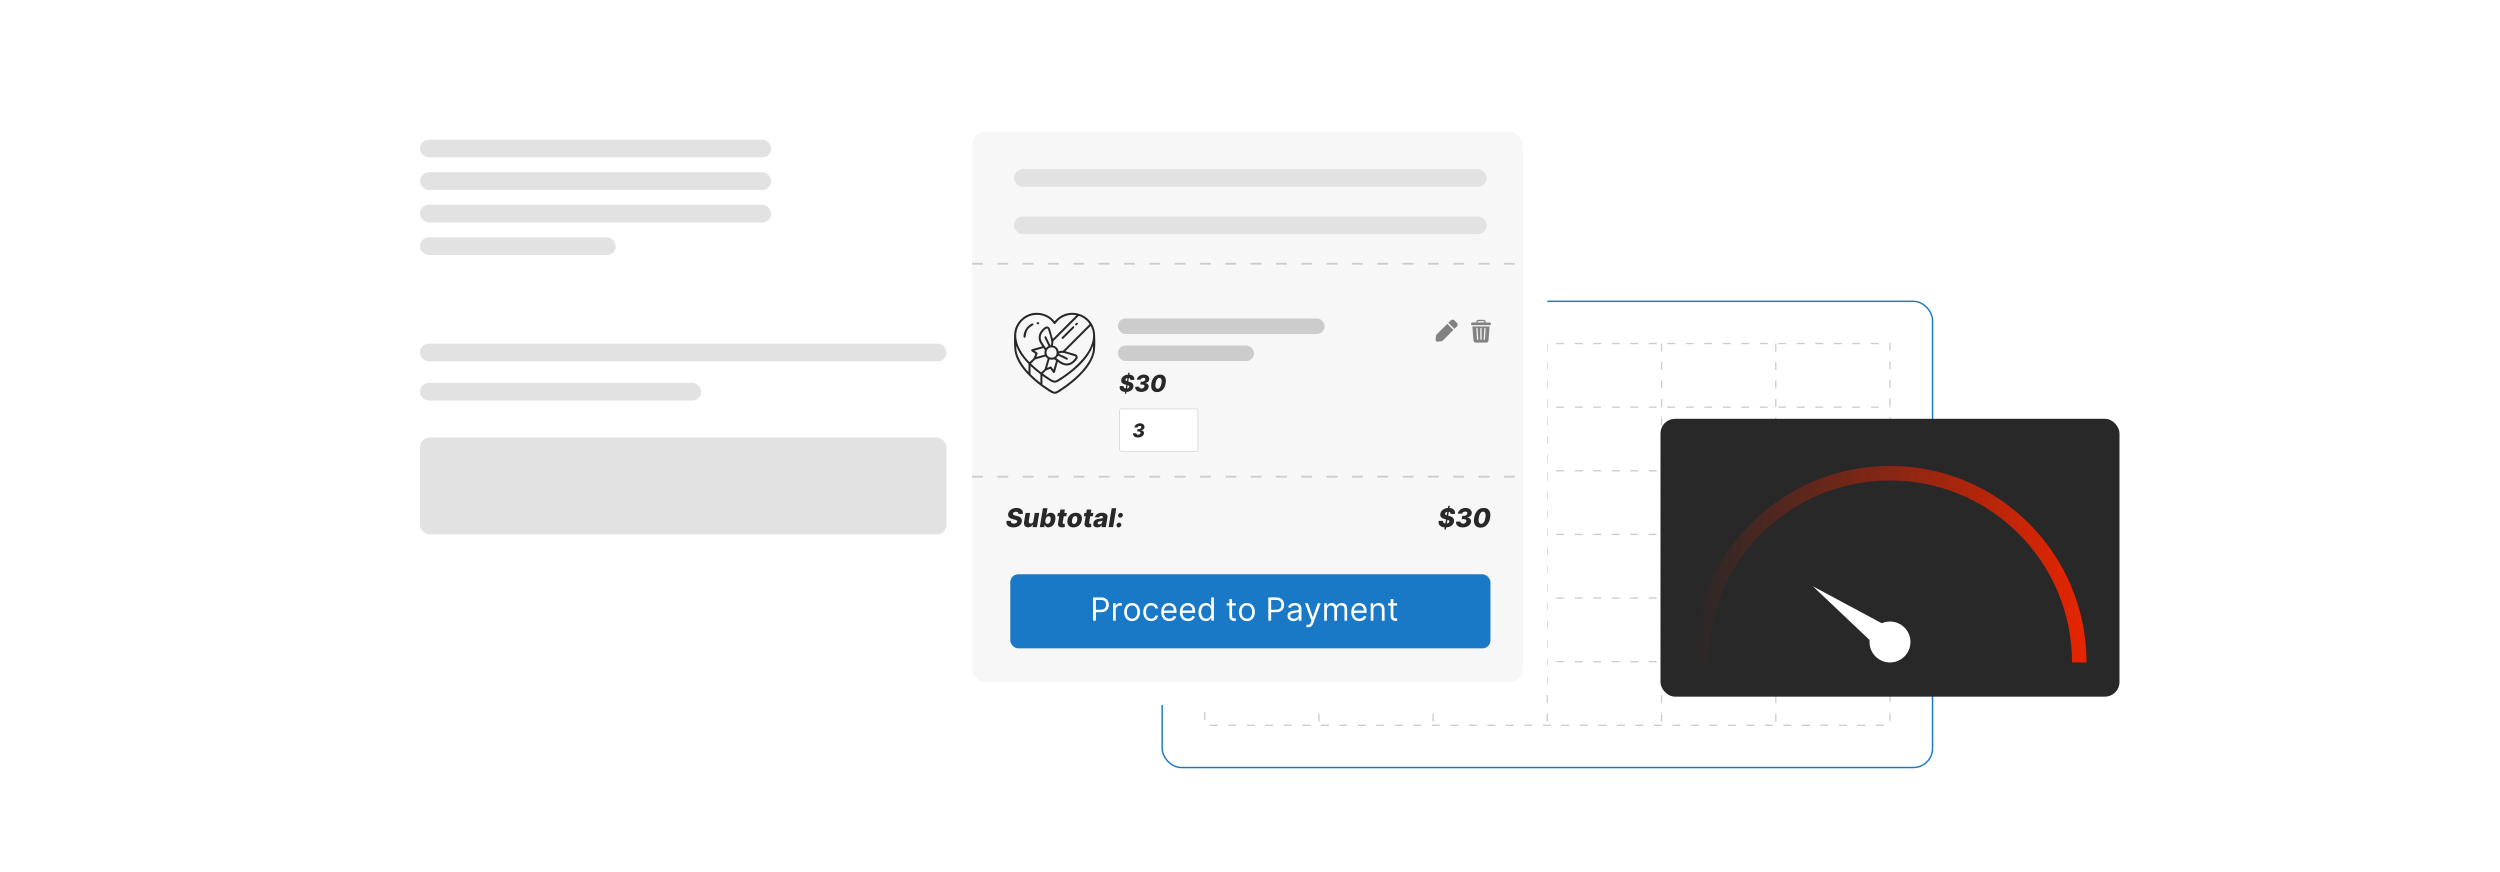 <?xml version="1.0" encoding="UTF-8"?><svg id="a" xmlns="http://www.w3.org/2000/svg" xmlns:xlink="http://www.w3.org/1999/xlink" viewBox="0 0 860 300"><defs><filter id="b" x="104.402" y="9.362" width="454.32" height="259.68" filterUnits="userSpaceOnUse"><feOffset dx="0" dy="0"/><feGaussianBlur result="c" stdDeviation="8.8"/><feFlood flood-color="#8e8e8e" flood-opacity=".3"/><feComposite in2="c" operator="in"/><feComposite in="SourceGraphic"/></filter><linearGradient id="d" x1="582.546" y1="194.08" x2="717.767" y2="194.08" gradientUnits="userSpaceOnUse"><stop offset="0" stop-color="#e72500" stop-opacity="0"/><stop offset="1" stop-color="#e72500"/></linearGradient></defs><rect x="399.783" y="103.655" width="265.01" height="160.367" rx="6.565" ry="6.565" fill="none" stroke="#1a79c6" stroke-miterlimit="10" stroke-width=".5"/><rect x="414.418" y="118.174" width="235.739" height="131.329" fill="#fff"/><rect x="414.418" y="118.174" width="235.739" height="131.329" fill="none" stroke="#ccc" stroke-dasharray="2.728 3.637" stroke-miterlimit="10" stroke-width=".455"/><line x1="414.418" y1="227.615" x2="650.157" y2="227.615" fill="none" stroke="#ccc" stroke-dasharray="2.728 3.637" stroke-miterlimit="10" stroke-width=".455"/><line x1="414.418" y1="205.727" x2="650.157" y2="205.727" fill="none" stroke="#ccc" stroke-dasharray="2.728 3.637" stroke-miterlimit="10" stroke-width=".455"/><line x1="414.418" y1="183.838" x2="650.157" y2="183.838" fill="none" stroke="#ccc" stroke-dasharray="2.728 3.637" stroke-miterlimit="10" stroke-width=".455"/><line x1="414.418" y1="161.95" x2="650.157" y2="161.95" fill="none" stroke="#ccc" stroke-dasharray="2.728 3.637" stroke-miterlimit="10" stroke-width=".455"/><line x1="414.418" y1="140.062" x2="650.157" y2="140.062" fill="none" stroke="#ccc" stroke-dasharray="2.728 3.637" stroke-miterlimit="10" stroke-width=".455"/><line x1="610.867" y1="118.174" x2="610.867" y2="249.503" fill="none" stroke="#ccc" stroke-dasharray="2.728 3.637" stroke-miterlimit="10" stroke-width=".455"/><line x1="571.577" y1="118.174" x2="571.577" y2="249.503" fill="none" stroke="#ccc" stroke-dasharray="2.728 3.637" stroke-miterlimit="10" stroke-width=".455"/><line x1="532.288" y1="118.174" x2="532.288" y2="249.503" fill="none" stroke="#ccc" stroke-dasharray="2.728 3.637" stroke-miterlimit="10" stroke-width=".455"/><line x1="492.998" y1="118.174" x2="492.998" y2="249.503" fill="none" stroke="#ccc" stroke-dasharray="2.728 3.637" stroke-miterlimit="10" stroke-width=".455"/><line x1="453.708" y1="118.174" x2="453.708" y2="249.503" fill="none" stroke="#ccc" stroke-dasharray="2.728 3.637" stroke-miterlimit="10" stroke-width=".455"/><rect x="130.895" y="35.978" width="401.392" height="206.51" rx="7.446" ry="7.446" fill="#fff" filter="url(#b)"/><rect x="334.389" y="45.214" width="189.504" height="189.504" rx="4.706" ry="4.706" fill="#f7f7f7"/><path d="M350.341,176.781c.015-.237-.049-.422-.191-.554-.142-.132-.367-.197-.675-.197-.204,0-.378.025-.522.078-.144.052-.258.124-.341.216-.083.093-.134.199-.153.32-.023.096-.019.181.013.255.032.074.085.141.159.197.074.058.168.107.282.15.114.042.242.079.384.111l.535.127c.31.07.579.163.808.279.228.115.414.255.556.417s.24.349.293.559c.053.211.058.446.013.707-.07.412-.232.766-.486,1.06-.253.296-.586.521-.999.679-.412.157-.89.236-1.433.236s-1.005-.083-1.384-.247c-.379-.165-.654-.414-.824-.747s-.215-.754-.137-1.262h1.51c-.025.211.001.386.078.526.077.14.198.246.361.318s.361.108.592.108c.215,0,.401-.029.56-.087.16-.057.288-.137.384-.238.096-.102.155-.219.177-.351.021-.121.002-.226-.059-.315-.06-.089-.163-.166-.308-.232-.144-.065-.331-.125-.56-.179l-.653-.159c-.541-.131-.95-.342-1.226-.63-.276-.289-.374-.681-.293-1.176.068-.405.236-.76.504-1.063.269-.304.609-.54,1.022-.709s.868-.253,1.365-.253c.505,0,.93.085,1.274.256.344.171.593.411.749.72.155.31.2.669.134,1.078h-1.51Z" fill="#282828"/><path d="M355.495,179.227l.465-2.78h1.554l-.815,4.893h-1.484l.15-.911h-.051c-.15.3-.373.537-.665.712s-.623.263-.991.263c-.334,0-.614-.076-.841-.23-.227-.152-.388-.366-.482-.642-.095-.275-.112-.598-.053-.967l.522-3.118h1.558l-.468,2.812c-.041.266-.004.475.108.627.112.153.288.23.525.23.155,0,.3-.034.436-.103.136-.068.251-.17.346-.303.094-.132.156-.293.186-.482Z" fill="#282828"/><path d="M357.689,181.34l1.083-6.523h1.558l-.405,2.469h.032c.087-.148.201-.292.341-.431.14-.138.31-.251.509-.339.2-.088.428-.132.685-.132.34,0,.642.089.908.268.265.178.459.453.58.824.121.372.134.846.038,1.421-.091.555-.256,1.019-.494,1.392-.238.374-.52.654-.849.841-.328.188-.673.281-1.034.281-.246,0-.453-.041-.62-.121-.167-.081-.299-.188-.398-.319-.099-.131-.169-.273-.208-.423h-.058l-.127.793h-1.542ZM359.623,178.894c-.043.263-.044.492-.005.688.039.195.117.347.234.454s.27.161.459.161c.191,0,.362-.054.514-.161s.278-.259.379-.454c.101-.195.173-.425.215-.688.043-.264.045-.492.008-.685-.037-.193-.113-.344-.228-.449-.115-.106-.269-.159-.462-.159-.191,0-.363.052-.515.155-.152.104-.279.253-.382.446-.103.193-.176.424-.218.691Z" fill="#282828"/><path d="M367.006,176.447l-.194,1.147h-3.086l.194-1.147h3.086ZM364.757,175.275h1.558l-.751,4.525c-.015.096-.012.173.008.231s.059.1.115.124.126.037.208.037c.057,0,.121-.007.191-.019.07-.013.123-.022.16-.028l.054,1.124c-.085.023-.197.051-.336.081-.139.031-.301.051-.485.06-.374.015-.683-.03-.927-.134-.244-.104-.415-.266-.514-.483-.099-.217-.118-.49-.056-.819l.777-4.698Z" fill="#282828"/><path d="M369.267,181.432c-.516,0-.941-.105-1.276-.318-.335-.212-.569-.509-.706-.889-.136-.38-.162-.821-.08-1.325.083-.501.254-.94.513-1.318.259-.378.59-.672.992-.882.402-.211.861-.315,1.375-.315.514,0,.938.105,1.272.318.335.212.57.509.707.889.137.38.164.822.082,1.328-.083.499-.255.938-.516,1.315s-.592.672-.994.882c-.401.211-.858.315-1.37.315ZM369.442,180.257c.191,0,.362-.058.514-.174.152-.115.28-.276.384-.48.104-.205.178-.442.223-.712.044-.271.049-.506.014-.709s-.108-.361-.218-.475-.26-.171-.449-.171c-.191,0-.363.059-.516.174-.153.116-.281.276-.384.481-.103.205-.177.444-.222.718-.044.266-.05.5-.016.702.034.203.106.361.218.475.112.114.262.171.451.171Z" fill="#282828"/><path d="M376.119,176.447l-.194,1.147h-3.086l.194-1.147h3.086ZM373.87,175.275h1.558l-.751,4.525c-.015.096-.012.173.008.231s.059.1.115.124.126.037.208.037c.057,0,.121-.007.191-.019.07-.013.123-.022.16-.028l.054,1.124c-.085.023-.197.051-.336.081-.139.031-.301.051-.485.06-.374.015-.683-.03-.927-.134-.244-.104-.415-.266-.514-.483-.099-.217-.118-.49-.056-.819l.777-4.698Z" fill="#282828"/><path d="M377.466,181.423c-.31,0-.577-.053-.801-.158s-.388-.265-.492-.479c-.104-.214-.128-.481-.073-.803.044-.272.131-.5.258-.686.127-.185.284-.337.47-.453.185-.117.393-.206.623-.268s.469-.103.72-.125c.28-.025.508-.053.683-.082.175-.03.307-.071.395-.125.088-.053.141-.129.158-.229v-.017c.025-.163-.009-.289-.105-.379-.096-.089-.239-.134-.43-.134-.204,0-.378.044-.522.133-.144.088-.246.211-.306.371l-1.424-.052c.089-.297.242-.562.459-.798.216-.234.492-.419.827-.554.334-.135.721-.202,1.161-.202.31,0,.59.036.841.109s.462.18.636.318c.173.14.296.31.371.512.074.201.089.432.044.691l-.554,3.325h-1.465l.115-.682h-.038c-.115.165-.249.306-.403.42-.154.115-.327.201-.518.258-.191.058-.4.087-.627.087ZM378.119,180.403c.168,0,.324-.034.47-.102.145-.067.269-.161.37-.281.101-.12.165-.26.192-.419l.073-.465c-.044.023-.101.044-.169.061-.068.019-.14.036-.217.053-.076.018-.155.032-.236.045-.081.013-.157.025-.229.038-.151.023-.283.06-.395.108-.113.049-.202.112-.269.19s-.109.169-.126.275c-.023.159.015.282.115.368.1.086.24.129.42.129Z" fill="#282828"/><path d="M383.992,174.816l-1.083,6.523h-1.558l1.083-6.523h1.558Z" fill="#282828"/><path d="M384.82,181.432c-.231,0-.42-.08-.567-.242-.146-.161-.209-.356-.188-.586.019-.225.118-.417.296-.576.178-.159.382-.239.611-.239.219,0,.403.08.553.239.149.159.215.352.196.576-.015.153-.067.292-.156.418-.089.125-.2.225-.333.299-.133.074-.271.111-.413.111ZM385.377,178.075c-.231,0-.42-.08-.567-.241-.146-.16-.209-.355-.188-.587.019-.226.118-.418.296-.577s.382-.238.612-.238c.218,0,.403.079.554.238.15.159.215.352.194.577-.015.152-.067.292-.156.417-.089.125-.2.225-.332.299-.131.075-.27.112-.414.112Z" fill="#282828"/><path d="M498.999,176.781c.016-.237-.049-.422-.19-.554-.143-.132-.368-.197-.676-.197-.204,0-.378.025-.522.078-.144.052-.258.124-.341.216-.082.093-.134.199-.152.32-.023.096-.019.181.013.255.031.074.085.141.159.197.074.058.168.107.282.15.113.042.241.079.384.111l.535.127c.31.07.579.163.807.279.229.115.414.255.556.417.143.162.24.349.294.559.053.211.057.446.013.707-.07.412-.232.766-.486,1.06-.254.296-.586.521-.998.679s-.89.236-1.434.236-1.005-.083-1.384-.247c-.379-.165-.653-.414-.823-.747s-.216-.754-.138-1.262h1.51c-.025.211.001.386.078.526.078.14.198.246.362.318.163.072.36.108.592.108.215,0,.401-.029.56-.087.159-.057.287-.137.384-.238s.156-.219.177-.351c.021-.121.002-.226-.059-.315-.06-.089-.163-.166-.308-.232-.144-.065-.331-.125-.56-.179l-.652-.159c-.542-.131-.951-.342-1.227-.63-.276-.289-.374-.681-.293-1.176.067-.405.236-.76.505-1.063s.609-.54,1.022-.709.867-.253,1.364-.253c.506,0,.931.085,1.274.256s.594.411.748.72c.155.31.2.669.134,1.078h-1.51ZM496.856,182.155l1.351-8.154h.522l-1.351,8.154h-.522Z" fill="#282828"/><path d="M503.181,181.429c-.512,0-.95-.085-1.315-.256s-.635-.407-.81-.709c-.175-.302-.23-.648-.164-1.042h1.565c-.021.143-.001.269.061.378s.159.194.29.256.283.093.457.093c.199,0,.383-.04.55-.119.166-.08.304-.185.412-.315.108-.131.174-.274.197-.432.025-.153.003-.282-.068-.388-.071-.104-.181-.184-.328-.235s-.327-.078-.54-.078h-.669l.189-1.121h.599c.195,0,.375-.035.54-.106.164-.071.302-.171.411-.3.109-.128.177-.275.202-.44.023-.132.013-.247-.03-.346-.044-.099-.118-.176-.224-.23-.104-.055-.241-.081-.409-.081-.176,0-.347.03-.513.092-.165.061-.305.148-.417.262-.112.112-.181.243-.204.392h-1.497c.066-.389.228-.731.484-1.027s.578-.528.964-.696c.385-.167.805-.251,1.26-.251.479,0,.886.09,1.218.271s.575.418.728.714c.153.295.202.616.147.965-.065.38-.232.674-.505.881-.273.207-.614.336-1.024.387v.048c.452.058.797.231,1.035.519.237.289.322.642.255,1.058-.06.359-.22.679-.481.959-.261.28-.597.501-1.006.661-.41.16-.862.24-1.357.24Z" fill="#282828"/><path d="M509.291,181.499c-.571.002-1.042-.133-1.411-.404-.369-.273-.623-.662-.762-1.171-.138-.509-.145-1.121-.021-1.836.12-.716.334-1.324.642-1.824.307-.5.686-.881,1.14-1.144.454-.262.964-.393,1.531-.393.566,0,1.035.13,1.404.392.369.261.624.642.765,1.142.14.5.15,1.109.031,1.827-.118.715-.331,1.328-.639,1.838-.307.509-.688.898-1.144,1.169-.455.27-.968.404-1.536.404ZM509.508,180.209c.339,0,.641-.174.904-.52.263-.348.455-.881.576-1.601.079-.47.097-.858.053-1.166s-.138-.537-.282-.689c-.144-.15-.33-.226-.557-.226-.338,0-.641.171-.908.513s-.46.864-.576,1.567c-.081.479-.1.876-.056,1.19.043.314.139.547.286.7.147.154.334.231.56.231Z" fill="#282828"/><rect x="347.536" y="197.54" width="165.176" height="25.496" rx="2.764" ry="2.764" fill="#1a79c6"/><path d="M376.017,213.525v-8.016h2.708c.629,0,1.144.113,1.544.339s.697.53.891.914c.193.383.29.811.29,1.283,0,.473-.096.901-.288,1.288-.192.386-.487.693-.887.922-.399.228-.911.342-1.534.342h-1.941v-.86h1.91c.431,0,.776-.075,1.037-.224s.451-.351.569-.605c.119-.255.178-.542.178-.863s-.06-.607-.178-.861c-.119-.253-.31-.452-.573-.597s-.613-.217-1.049-.217h-1.706v7.154h-.971Z" fill="#fff"/><path d="M382.889,213.525v-6.012h.893v.908h.062c.11-.298.308-.539.595-.725.287-.185.61-.277.971-.277.068,0,.152.001.254.004.102.003.179.007.231.012v.94c-.032-.008-.102-.021-.213-.037-.111-.018-.228-.025-.351-.025-.292,0-.552.06-.781.182s-.408.288-.54.501-.198.455-.198.727v3.804h-.924Z" fill="#fff"/><path d="M389.433,213.651c-.542,0-1.018-.13-1.426-.388-.409-.259-.727-.62-.955-1.084-.229-.465-.343-1.008-.343-1.629,0-.626.114-1.173.343-1.64.228-.467.546-.83.955-1.088.408-.259.884-.388,1.426-.388.543,0,1.019.129,1.427.388.408.258.727.621.955,1.088s.342,1.014.342,1.64c0,.621-.114,1.164-.342,1.629-.229.464-.547.825-.955,1.084-.408.258-.884.388-1.427.388ZM389.433,212.821c.413,0,.751-.105,1.018-.317.267-.211.463-.489.591-.834.128-.344.192-.717.192-1.119,0-.401-.064-.776-.192-1.123s-.325-.628-.591-.842c-.266-.214-.605-.32-1.018-.32-.412,0-.751.106-1.018.32s-.463.495-.591.842-.192.722-.192,1.123c0,.402.064.775.192,1.119.128.345.325.623.591.834.266.212.606.317,1.018.317Z" fill="#fff"/><path d="M396.009,213.651c-.564,0-1.049-.134-1.456-.399-.407-.267-.72-.633-.939-1.101-.219-.467-.329-1-.329-1.601,0-.61.113-1.149.339-1.618.226-.469.541-.835.947-1.1s.88-.398,1.423-.398c.423,0,.804.078,1.143.234.339.157.617.376.834.658.217.281.351.61.403.986h-.924c-.07-.274-.227-.518-.468-.731s-.565-.318-.973-.318c-.36,0-.675.093-.945.279-.27.186-.48.449-.63.787s-.225.733-.225,1.188c0,.465.074.869.221,1.214.147.344.356.611.626.802.271.19.588.286.953.286.24,0,.458-.042.654-.125.196-.084.361-.204.497-.36s.232-.345.29-.564h.924c-.052.354-.181.674-.386.957-.205.283-.475.507-.81.673s-.725.249-1.169.249Z" fill="#fff"/><path d="M402.24,213.651c-.58,0-1.079-.129-1.497-.386-.419-.257-.741-.617-.967-1.08-.226-.464-.339-1.003-.339-1.619,0-.615.113-1.159.339-1.63.226-.471.541-.839.947-1.103s.88-.398,1.423-.398c.314,0,.623.052.928.156s.583.273.834.507.45.542.599.926c.148.384.223.856.223,1.417v.392h-4.634v-.799h3.695c0-.339-.067-.642-.202-.908-.134-.266-.325-.476-.571-.63s-.537-.231-.871-.231c-.368,0-.685.09-.953.272-.267.182-.473.417-.616.707-.144.289-.215.6-.215.931v.533c0,.453.079.838.237,1.152s.378.553.66.716.609.245.982.245c.243,0,.462-.035.659-.103.197-.069.367-.174.511-.314s.254-.314.333-.522l.892.25c-.094.303-.252.568-.474.797-.222.229-.496.406-.822.532-.326.127-.693.19-1.1.19Z" fill="#fff"/><path d="M408.659,213.651c-.58,0-1.079-.129-1.497-.386-.419-.257-.741-.617-.967-1.08-.226-.464-.339-1.003-.339-1.619,0-.615.113-1.159.339-1.63.226-.471.541-.839.947-1.103s.88-.398,1.423-.398c.314,0,.623.052.928.156s.583.273.834.507.45.542.599.926c.148.384.223.856.223,1.417v.392h-4.634v-.799h3.695c0-.339-.067-.642-.202-.908-.134-.266-.325-.476-.571-.63s-.537-.231-.871-.231c-.368,0-.685.09-.953.272-.267.182-.473.417-.616.707-.144.289-.215.6-.215.931v.533c0,.453.079.838.237,1.152s.378.553.66.716.609.245.982.245c.243,0,.462-.035.659-.103.197-.069.367-.174.511-.314s.254-.314.333-.522l.892.25c-.094.303-.252.568-.474.797-.222.229-.496.406-.822.532-.326.127-.693.19-1.1.19Z" fill="#fff"/><path d="M414.827,213.651c-.501,0-.943-.128-1.327-.382-.383-.255-.684-.615-.9-1.08-.217-.466-.325-1.018-.325-1.654,0-.631.108-1.18.325-1.644.216-.465.518-.823.904-1.076s.833-.38,1.339-.38c.391,0,.701.065.929.193.229.13.403.275.525.439.121.163.216.297.284.401h.078v-2.959h.924v8.016h-.893v-.924h-.109c-.068.11-.165.248-.29.413-.126.166-.304.314-.537.442-.232.129-.541.194-.927.194ZM414.952,212.821c.371,0,.684-.098.94-.292s.45-.464.583-.81c.133-.346.2-.746.2-1.2,0-.448-.065-.842-.196-1.18s-.323-.602-.579-.791-.571-.283-.947-.283c-.391,0-.717.1-.977.299-.26.2-.454.47-.583.81-.129.341-.194.722-.194,1.145,0,.428.066.816.198,1.165.132.348.327.624.587.829s.583.308.969.308Z" fill="#fff"/><path d="M425.113,207.514v.783h-3.116v-.783h3.116ZM422.905,206.073h.924v5.731c0,.261.039.456.115.585.077.129.176.215.297.258.122.044.25.065.386.065.102,0,.185-.006.251-.018s.118-.021.157-.029l.188.829c-.062.023-.15.048-.262.072-.112.025-.254.037-.426.037-.261,0-.516-.056-.765-.168-.249-.112-.456-.283-.619-.513s-.245-.519-.245-.869v-5.981Z" fill="#fff"/><path d="M428.949,213.651c-.542,0-1.018-.13-1.426-.388-.409-.259-.727-.62-.955-1.084-.229-.465-.343-1.008-.343-1.629,0-.626.114-1.173.343-1.64.228-.467.546-.83.955-1.088.408-.259.884-.388,1.426-.388.543,0,1.019.129,1.427.388.408.258.727.621.956,1.088s.342,1.014.342,1.64c0,.621-.113,1.164-.342,1.629-.229.464-.547.825-.956,1.084-.408.258-.884.388-1.427.388ZM428.949,212.821c.413,0,.751-.105,1.018-.317.267-.211.463-.489.591-.834.128-.344.192-.717.192-1.119,0-.401-.064-.776-.192-1.123s-.325-.628-.591-.842c-.266-.214-.605-.32-1.018-.32-.412,0-.751.106-1.018.32s-.463.495-.591.842-.192.722-.192,1.123c0,.402.064.775.192,1.119.128.345.325.623.591.834.266.212.606.317,1.018.317Z" fill="#fff"/><path d="M436.308,213.525v-8.016h2.708c.629,0,1.144.113,1.544.339s.697.53.891.914c.193.383.29.811.29,1.283,0,.473-.096.901-.288,1.288-.191.386-.487.693-.887.922-.398.228-.91.342-1.534.342h-1.941v-.86h1.91c.431,0,.776-.075,1.037-.224s.451-.351.569-.605c.119-.255.179-.542.179-.863s-.06-.607-.179-.861c-.118-.253-.31-.452-.573-.597s-.613-.217-1.049-.217h-1.706v7.154h-.971Z" fill="#fff"/><path d="M444.949,213.667c-.381,0-.727-.073-1.037-.218s-.558-.354-.74-.63-.273-.608-.273-1c0-.345.067-.624.203-.84.136-.215.317-.384.544-.507.228-.122.478-.215.754-.275.275-.061.553-.11.832-.147.365-.047.662-.083.89-.107.229-.024.396-.067.501-.127.106-.06.159-.165.159-.314v-.031c0-.386-.105-.686-.315-.9s-.527-.32-.953-.32c-.44,0-.786.096-1.037.289-.25.193-.427.399-.528.618l-.877-.312c.157-.365.366-.65.629-.856.262-.205.549-.349.86-.431.312-.082.619-.123.922-.123.193,0,.416.022.667.068.252.046.496.139.732.28.236.141.433.353.589.638s.235.665.235,1.143v3.961h-.924v-.814h-.047c-.062.13-.167.27-.314.418-.146.149-.341.275-.583.38-.243.104-.539.157-.889.157ZM445.09,212.837c.365,0,.674-.072.926-.216.252-.143.442-.328.571-.556.13-.227.194-.466.194-.716v-.846c-.039.047-.125.09-.257.127-.132.038-.283.071-.454.099s-.336.051-.497.07c-.16.019-.29.035-.389.049-.24.031-.464.081-.672.15-.207.069-.374.172-.501.31-.126.137-.19.322-.19.558,0,.321.119.562.357.726.239.163.543.245.91.245Z" fill="#fff"/><path d="M449.99,215.78c-.156,0-.296-.013-.419-.037-.122-.025-.207-.049-.254-.072l.234-.815c.225.058.423.078.595.062.173-.016.326-.092.46-.229.135-.138.258-.358.37-.664l.173-.47-2.224-6.043h1.002l1.659,4.791h.064l1.659-4.791h1.002l-2.552,6.889c-.115.31-.257.568-.427.773-.17.204-.366.356-.589.456-.224.099-.475.148-.754.148Z" fill="#fff"/><path d="M455.532,213.525v-6.012h.893v.94h.078c.126-.321.328-.57.607-.75.279-.179.614-.268,1.006-.268.397,0,.727.089.992.268.265.18.472.429.62.75h.062c.154-.31.385-.558.692-.742.309-.184.678-.275,1.108-.275.537,0,.977.168,1.318.503s.513.856.513,1.563v4.023h-.923v-4.023c0-.443-.122-.761-.364-.951-.243-.19-.528-.285-.857-.285-.423,0-.75.127-.982.381-.232.255-.349.576-.349.965v3.914h-.939v-4.117c0-.342-.111-.618-.333-.828s-.508-.315-.857-.315c-.24,0-.464.064-.671.191-.208.128-.375.305-.501.53-.127.226-.19.486-.19.781v3.757h-.924Z" fill="#fff"/><path d="M467.635,213.651c-.58,0-1.079-.129-1.497-.386-.419-.257-.741-.617-.967-1.08-.227-.464-.339-1.003-.339-1.619,0-.615.112-1.159.339-1.63.226-.471.541-.839.946-1.103.406-.265.881-.398,1.423-.398.314,0,.623.052.928.156.306.104.583.273.834.507.25.233.45.542.599.926s.224.856.224,1.417v.392h-4.635v-.799h3.695c0-.339-.067-.642-.202-.908-.134-.266-.324-.476-.571-.63-.246-.154-.537-.231-.871-.231-.367,0-.685.09-.953.272-.267.182-.473.417-.616.707-.144.289-.215.6-.215.931v.533c0,.453.079.838.236,1.152.158.315.378.553.66.716.281.163.608.245.982.245.242,0,.462-.035.659-.103.197-.069.367-.174.511-.314s.254-.314.333-.522l.892.25c-.094.303-.251.568-.474.797-.222.229-.495.406-.821.532-.326.127-.693.19-1.1.19Z" fill="#fff"/><path d="M472.456,209.909v3.616h-.924v-6.012h.893v.94h.078c.142-.306.355-.551.643-.738.287-.186.657-.279,1.111-.279.407,0,.764.083,1.068.248.306.166.543.417.713.752.169.335.254.759.254,1.27v3.819h-.924v-3.757c0-.473-.122-.841-.368-1.106-.245-.265-.581-.397-1.01-.397-.295,0-.558.064-.788.191-.231.128-.413.315-.546.56-.134.245-.2.543-.2.893Z" fill="#fff"/><path d="M480.598,207.514v.783h-3.116v-.783h3.116ZM478.39,206.073h.924v5.731c0,.261.039.456.115.585.077.129.177.215.298.258.121.044.25.065.386.065.102,0,.185-.006.25-.018s.118-.021.157-.029l.188.829c-.062.023-.15.048-.263.072-.111.025-.254.037-.426.037-.262,0-.517-.056-.766-.168s-.455-.283-.618-.513-.245-.519-.245-.869v-5.981Z" fill="#fff"/><path d="M388.851,130.683c.013-.212-.043-.377-.17-.495-.127-.117-.328-.176-.603-.176-.182,0-.337.023-.466.07s-.231.111-.304.193c-.074.082-.119.177-.136.286-.021.085-.017.161.011.227s.076.125.142.176.15.096.252.134c.101.038.215.071.342.099l.477.114c.276.062.517.145.72.248.204.103.369.228.496.373.127.144.214.311.261.498s.051.398.012.631c-.062.368-.207.683-.434.946s-.523.465-.891.606c-.368.14-.794.21-1.279.21-.485,0-.897-.073-1.235-.22-.338-.146-.583-.369-.735-.666-.151-.298-.192-.673-.122-1.125h1.347c-.023.188.001.344.069.469.069.125.177.22.323.284s.322.097.528.097c.191,0,.358-.025.5-.077s.256-.122.342-.213c.086-.091.139-.195.158-.312.019-.108.002-.202-.053-.281-.054-.08-.145-.148-.274-.207-.129-.059-.296-.112-.5-.159l-.583-.142c-.483-.117-.848-.305-1.094-.562-.247-.258-.334-.607-.262-1.049.06-.362.211-.678.451-.949s.543-.482.912-.632c.369-.151.774-.226,1.218-.226.451,0,.83.076,1.137.229.307.152.529.366.667.642.138.275.178.596.12.962h-1.347ZM386.938,135.477l1.205-7.275h.466l-1.205,7.275h-.466Z" fill="#282828"/><path d="M392.582,134.829c-.457,0-.848-.076-1.174-.229-.326-.152-.567-.363-.723-.632s-.205-.579-.146-.93h1.395c-.019.127-.001.239.055.337.056.098.142.174.259.229.116.055.252.082.408.082.178,0,.341-.035.49-.106.148-.071.272-.165.368-.281.096-.117.155-.245.176-.385.023-.136.002-.252-.061-.345s-.161-.164-.292-.21-.292-.07-.482-.07h-.597l.168-1h.534c.174,0,.335-.031.481-.095.147-.063.269-.152.367-.267.098-.114.158-.246.181-.394.021-.117.012-.22-.027-.308-.039-.088-.105-.156-.199-.205s-.216-.073-.365-.073c-.157,0-.31.028-.458.083-.148.055-.272.133-.372.233-.101.101-.161.217-.182.35h-1.335c.059-.347.203-.652.432-.916.23-.264.516-.471.86-.621.344-.15.718-.225,1.124-.225.428,0,.79.081,1.087.242s.513.373.649.636c.136.264.18.551.13.861-.057.339-.207.601-.45.786-.244.185-.548.3-.914.345v.043c.403.051.711.206.923.463.212.258.288.572.228.943-.053.32-.196.606-.429.856s-.532.447-.898.59c-.366.143-.769.214-1.21.214Z" fill="#282828"/><path d="M398.032,134.891c-.51.002-.93-.119-1.259-.361-.33-.243-.556-.591-.679-1.044-.123-.454-.129-1-.019-1.638.108-.639.299-1.181.572-1.627.274-.446.613-.786,1.018-1.02.404-.234.859-.351,1.365-.351s.924.117,1.253.35.557.573.682,1.019c.125.446.134.99.028,1.63-.106.639-.296,1.185-.57,1.64s-.614.802-1.02,1.043c-.407.241-.864.361-1.371.361ZM398.225,133.74c.303,0,.572-.155.807-.465.235-.31.406-.786.514-1.428.07-.418.086-.765.047-1.04-.039-.275-.123-.479-.252-.614-.128-.135-.294-.202-.497-.202-.301,0-.571.152-.81.458-.239.305-.41.771-.514,1.398-.072.428-.088.782-.05,1.062.039.279.124.488.256.625.131.137.298.206.498.206Z" fill="#282828"/><path d="M355.867,107.638c2.22-.188,4.417.478,6.07,1.972.147.133.783.88.844.891.062.011.745-.764.885-.891,4.345-3.926,11.325-1.792,12.793,3.825.406,1.552.359,4.893.247,6.56-.364,5.426-6.136,10.611-10.309,13.52-.628.438-2.533,1.8-3.176,1.901-1.133.176-2.05-.591-2.953-1.174-4.275-2.763-9.785-7.522-11.078-12.634-.443-1.75-.416-5.016-.295-6.864.236-3.606,3.374-6.802,6.972-7.106ZM370.302,108.429c-2.417-.458-4.94.327-6.607,2.133-.27.293-.696,1.19-1.129.842-.169-.136-.47-.637-.658-.842-3.176-3.465-8.94-2.834-11.327,1.195-2.499,4.218.106,9.127,3.075,12.307.073.079.484.519.549.491.335-.442,1.032-.895,1.328-1.328.253-.37.426-1.074.623-1.494-.031-.159-1.195-.773-1.357-.976-.095-.119-.113-.352-.022-.478.172-.239,3.261-.952,3.754-1.121-.274-.58-.727-1.04-.967-1.657-.758-1.949.224-3.876,1.883-4.955.737-.479,1.428-.212,1.739.583.403,1.028.567,2.274.974,3.297.023.059-.031.099.091.079l8.049-8.076ZM364.187,120.89c.481-.217,1.027-.169,1.531-.285l9.059-9.062c.056-.11-.395-.658-.496-.776-.514-.602-1.286-1.216-1.979-1.598-.209-.115-1.07-.563-1.248-.482l-8.66,8.653c-.077.503-.075,1.026-.228,1.532,1.041.117,1.84,1.016,2.02,2.02ZM363.899,124.467c-.258.538-.847,3.54-1.155,3.778-.149.115-.313.117-.458-.003-.19-.157-.871-1.385-1.012-1.397-.417.256-1.035.376-1.434.631-.363.232-.723.78-1.076,1.058,1.04.682,2.143,1.619,3.249,2.173.98.491,1.401.11,2.226-.39,4.245-2.57,10.005-7.447,11.412-12.358.549-1.918.553-4.08-.474-5.838l-8.682,8.682c1.081.468,2.41.624,3.491,1.066.669.273.93.971.571,1.613-.298.533-1.411,1.569-1.966,1.842-1.731.854-3.281.25-4.693-.857ZM360.421,113.117c-.177-.179-.391-.126-.58-.006-.463.292-1.31,1.192-1.539,1.691-.963,2.096.528,3.29,1.502,4.934.287-.214.491-.546.86-.64l.004-.076-1.358-2.86c-.136-.471.36-.693.634-.286l1.417,2.969c.076.073.117-.175.131-.216.06-.178.139-.467.157-.65.09-.914-.733-3.557-1.079-4.516-.031-.087-.094-.288-.148-.343ZM353.801,127.987v-2.798c-1.714-1.759-3.3-3.758-4.155-6.087-.101-.014-.054.131-.057.201-.108,2.735,1.712,5.757,3.405,7.788l.806.896ZM358.59,132.256c.985.607,1.893,1.337,2.89,1.928.557.331.921.659,1.626.539.337-.058,1.179-.639,1.515-.851,4.409-2.777,11.62-8.834,11.394-14.57-.003-.07.043-.215-.057-.201-1.645,4.141-5.24,7.477-8.777,10.061-.745.544-3.245,2.357-4.01,2.452-1.102.136-1.679-.432-2.556-.951l-2.024-1.351v2.942ZM361.519,119.521c-2.239.289-1.972,3.833.557,3.499,2.094-.277,1.79-3.802-.557-3.499ZM359.398,121.986c-.103-.284-.139-.594-.118-.896.014-.202.172-.598.145-.726-.012-.058-.388-.58-.432-.602-.153-.079-2.716.811-3.115.84-.064.062,1.033.705,1.088.907.059.217-.523,1.219-.453,1.285l2.885-.808ZM364.187,121.697c.431.133,3.04,1.331,3.144,1.56.116.255-.091.571-.376.496-1.01-.43-1.944-1.022-2.973-1.407-.193.299-.383.592-.66.824,1.543,1.121,2.994,2.549,5.019,1.501.497-.257,1.153-.939,1.497-1.387.261-.34.263-.566-.139-.781-1.206-.26-2.466-.839-3.664-1.067-.576-.11-1.372-.128-1.849.262ZM359.611,122.632l-3.486,1.015-1.458,1.426c1.077,1.106,2.283,2.075,3.498,3.024.096.018,1.074-1.029,1.219-1.191l.984-3.407c.067-.242-.18-.28-.309-.416-.1-.105-.357-.454-.449-.452ZM361.69,126.157c.121.101.589.963.68.963l.076-.096.816-2.882c.017-.207-.556-.545-.714-.538-.126.005-.282.102-.465.116-.345.027-.731.001-1.069-.06l-.808,2.884c.371-.068,1.154-.661,1.484-.387ZM357.898,131.679v-2.914c-1.181-.896-2.313-1.854-3.404-2.856v2.798c1.061,1.071,2.207,2.057,3.404,2.971Z" fill="#282828"/><path d="M355.055,111.268c.34-.068.591.164.434.493-.053.112-.879.543-1.081.707-1.192.97-1.393,1.878-1.593,3.311-.08.573-.666.518-.736.107-.013-.074.04-.616.056-.729.187-1.393,1.075-2.765,2.248-3.521.148-.096.523-.338.672-.367Z" fill="#282828"/><path d="M356.961,110.805c.594-.086.719.659.142.728-.582.069-.732-.642-.142-.728Z" fill="#282828"/><path d="M369.074,112.248c.447-.136.619.268.363.594l-3.66,3.667c-.382.22-.792-.143-.493-.493l3.79-3.767Z" fill="#282828"/><path d="M370.692,111.096c.318.317-.411,1.143-.763.734-.338-.393.456-1.04.763-.734Z" fill="#282828"/><rect x="384.541" y="109.552" width="71.141" height="5.339" rx="2.669" ry="2.669" fill="#ccc"/><rect x="384.541" y="118.86" width="46.84" height="5.339" rx="2.669" ry="2.669" fill="#ccc"/><rect x="385.157" y="140.631" width="26.938" height="14.611" rx=".712" ry=".712" fill="#fff" stroke="#ccc" stroke-miterlimit="10" stroke-width=".206"/><path d="M391.452,150.498c-.373,0-.692-.062-.958-.186-.266-.124-.462-.296-.59-.516-.127-.22-.167-.472-.119-.758h1.139c-.016.103-.001.195.045.275.046.08.116.142.211.186.095.045.206.067.333.067.145,0,.279-.029.4-.087.122-.058.222-.135.3-.23.079-.095.127-.2.144-.315.019-.111.002-.205-.05-.282s-.132-.134-.239-.171c-.107-.038-.238-.057-.393-.057h-.487l.137-.816h.436c.142,0,.273-.026.393-.078.12-.052.22-.124.299-.218s.128-.201.147-.321c.017-.096.01-.18-.022-.252s-.085-.127-.162-.167-.176-.059-.298-.059c-.128,0-.253.022-.373.067s-.222.108-.304.19-.131.177-.148.285h-1.09c.048-.283.166-.532.352-.748.187-.216.421-.385.701-.507.281-.122.586-.183.917-.183.349,0,.645.065.887.197.242.132.418.305.53.519s.147.449.107.703c-.046.277-.169.491-.368.641-.199.151-.447.245-.746.282v.035c.33.042.581.168.754.378.173.21.235.467.185.769-.043.262-.16.494-.351.698-.19.204-.434.364-.732.481s-.628.175-.988.175Z" fill="#282828"/><path d="M507.452,117.849c-.274-.08-.486-.26-.546-.548-.02-.096-.015-.191-.035-.286l-.383-4.704h5.936l-.383,4.704c-.02.095-.015.19-.035.286-.06.288-.272.468-.546.548h-4.008ZM508.074,112.776c-.258.011-.217.282-.209.461.053,1.151.17,2.302.216,3.456.039.334.446.282.454.002.008-.24-.044-.548-.058-.796-.057-.995-.107-1.998-.191-2.991-.042-.08-.119-.136-.212-.132ZM509.451,112.776c-.136.003-.219.119-.224.247.012,1.252-.026,2.51.02,3.759.116.241.431.159.439-.103-.012-1.252.026-2.51-.02-3.759-.038-.086-.118-.146-.215-.144ZM510.841,112.778c-.139-.003-.221.101-.236.231-.056.963-.115,1.928-.17,2.889-.014.244-.07.574-.057.807.015.27.416.312.454-.013.056-.963.115-1.928.17-2.889.014-.244.07-.574.057-.807-.006-.116-.1-.215-.218-.217Z" fill="#828282"/><path d="M511.063,110.934h1.476c.025,0,.138.059.166.079.353.248.205.806-.226.839l-6.088-.002c-.4-.08-.523-.599-.182-.837.028-.02.141-.079.166-.079h1.476v-.359c0-.029.082-.213.104-.248.1-.158.311-.294.499-.311.648-.059,1.39.043,2.047.004.221.015.562.337.562.555v.359ZM510.604,110.934v-.237c0-.075-.079-.176-.15-.202-.66-.033-1.335-.033-1.995,0-.071.026-.15.127-.15.202v.237h2.295Z" fill="#828282"/><path d="M497.856,111.401l2.111,2.094-3.617,3.635c-.132.115-.278.207-.452.243-.349.072-.944.136-1.303.154-.429.022-.73-.2-.771-.637.13-.553.003-1.394.382-1.838l3.651-3.65Z" fill="#828282"/><path d="M499.6,109.933c.269-.025.486.081.682.252.216.188.964.915,1.068,1.134.16.335.094.677-.141.953-.257.301-.604.572-.872.868l-2.108-2.095.023-.04c.397-.316.811-1.021,1.347-1.071Z" fill="#828282"/><rect x="348.819" y="58.165" width="162.611" height="6.105" rx="3.052" ry="3.052" fill="#e2e2e2"/><rect x="144.468" y="48.044" width="120.821" height="6.105" rx="3.052" ry="3.052" fill="#e2e2e2"/><rect x="144.468" y="59.237" width="120.821" height="6.105" rx="3.052" ry="3.052" fill="#e2e2e2"/><rect x="144.468" y="70.43" width="120.821" height="6.105" rx="3.052" ry="3.052" fill="#e2e2e2"/><rect x="144.468" y="81.624" width="67.343" height="6.105" rx="3.052" ry="3.052" fill="#e2e2e2"/><rect x="144.468" y="118.22" width="181.131" height="6.105" rx="3.052" ry="3.052" fill="#e2e2e2"/><rect x="144.468" y="131.696" width="96.735" height="6.105" rx="3.052" ry="3.052" fill="#e2e2e2"/><rect x="348.819" y="74.444" width="162.611" height="6.105" rx="3.052" ry="3.052" fill="#e2e2e2"/><line x1="334.389" y1="90.724" x2="523.893" y2="90.724" fill="#fff" stroke="#ccc" stroke-dasharray="3.734 4.979" stroke-miterlimit="10" stroke-width=".622"/><line x1="334.389" y1="163.982" x2="523.893" y2="163.982" fill="#fff" stroke="#ccc" stroke-dasharray="3.734 4.979" stroke-miterlimit="10" stroke-width=".622"/><rect x="144.468" y="150.498" width="181.131" height="33.341" rx="3.361" ry="3.361" fill="#e2e2e2"/><rect x="571.209" y="144.071" width="157.896" height="95.57" rx="5.001" ry="5.001" fill="#282828"/><path d="M585.046,227.885c0-35.959,29.151-65.111,65.111-65.111s65.111,29.151,65.111,65.111" fill="none" stroke="url(#d)" stroke-miterlimit="10" stroke-width="5"/><circle cx="650.157" cy="220.847" r="7.038" fill="#fff"/><polygon points="623.64 201.691 644.177 221.144 648.56 215.077 623.64 201.691" fill="#fff"/></svg>